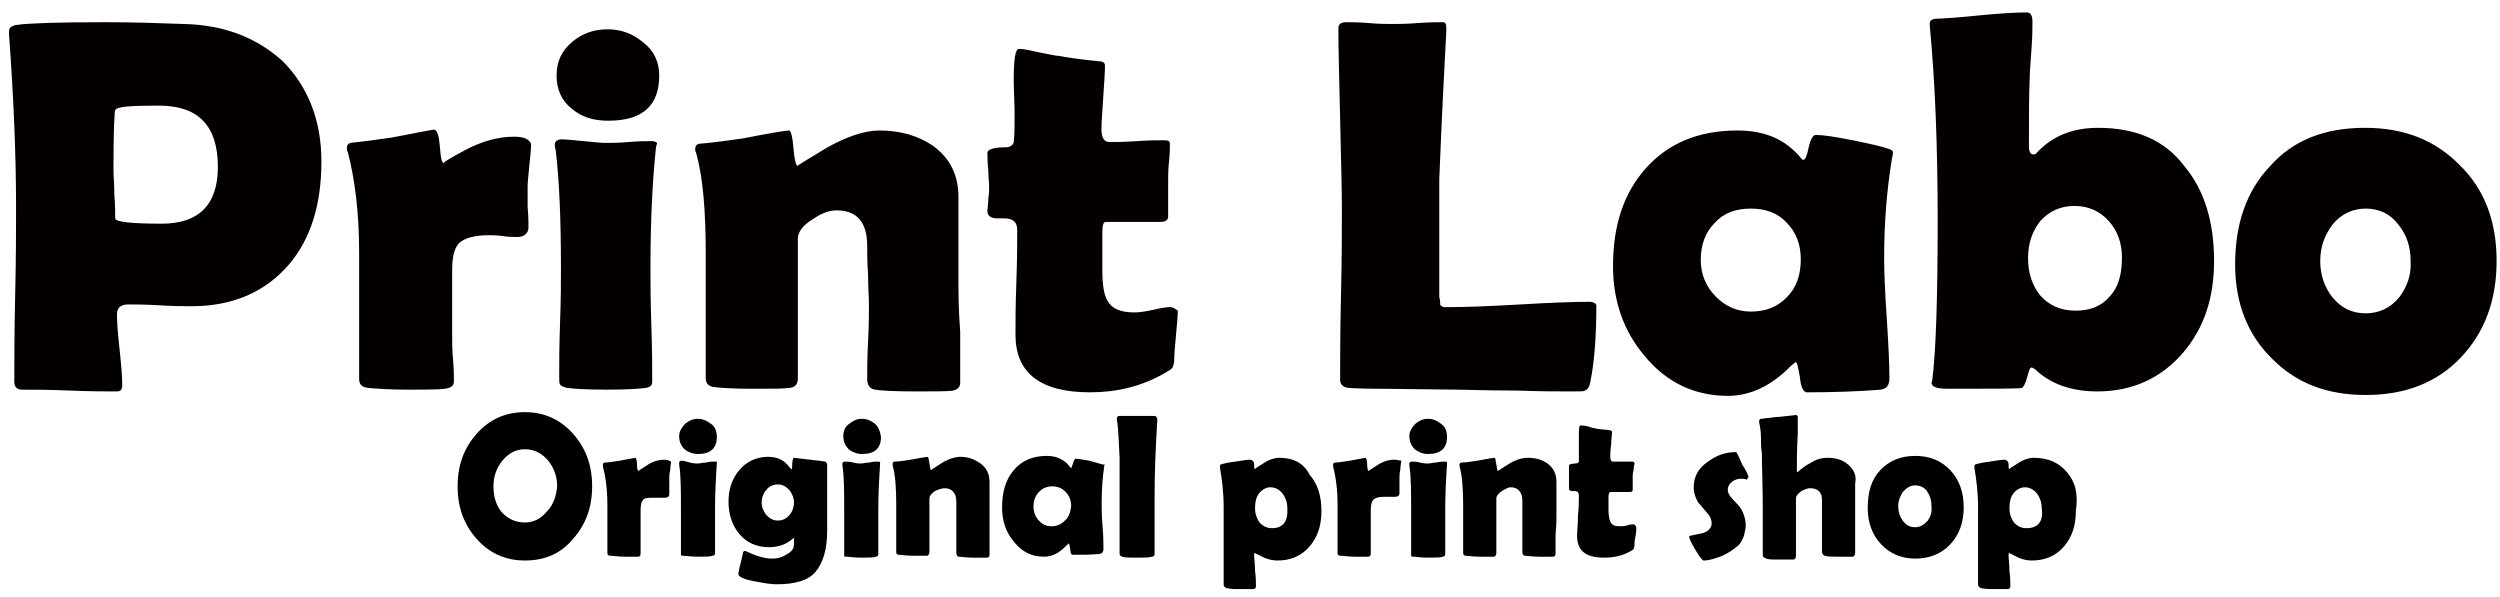 <svg width="201" height="48" viewBox="0 0 201 48" fill="none" xmlns="http://www.w3.org/2000/svg">
<path d="M14.766 1.928C12.79 1.856 10.674 1.785 8.487 1.785C4.819 1.785 2.42 1.856 1.362 1.999C0.939 2.07 0.727 2.213 0.727 2.499V2.784C1.08 7.637 1.291 12.275 1.291 16.7C1.291 18.27 1.291 20.624 1.221 23.693C1.15 26.833 1.15 29.188 1.15 30.686C1.15 31.115 1.362 31.329 1.785 31.329C2.632 31.329 3.902 31.329 5.595 31.4C7.288 31.471 8.558 31.471 9.404 31.471C9.686 31.471 9.828 31.329 9.828 30.972C9.828 30.33 9.757 29.402 9.616 28.117C9.475 26.833 9.404 25.905 9.404 25.263C9.404 24.763 9.686 24.478 10.321 24.478C10.886 24.478 11.732 24.478 12.861 24.549C13.99 24.621 14.836 24.621 15.401 24.621C18.716 24.621 21.327 23.479 23.231 21.267C24.995 19.197 25.842 16.414 25.842 12.989C25.842 9.706 24.783 6.994 22.738 4.925C20.692 3.069 18.081 1.999 14.766 1.928ZM13.002 17.984C10.533 17.984 9.263 17.841 9.263 17.556C9.263 17.128 9.263 16.485 9.193 15.629C9.193 14.773 9.122 14.13 9.122 13.702C9.122 10.634 9.193 8.992 9.263 8.85C9.404 8.564 10.533 8.493 12.79 8.493C15.965 8.493 17.517 10.134 17.517 13.417C17.517 16.485 15.965 17.984 13.002 17.984ZM41.291 10.991C40.092 10.991 38.752 11.347 37.411 12.061C36.071 12.775 35.507 13.132 35.718 13.132C35.507 13.132 35.436 12.703 35.365 11.776C35.295 10.919 35.154 10.42 34.872 10.42C34.801 10.42 33.672 10.634 31.485 11.062C30.004 11.276 28.875 11.419 28.17 11.49C27.958 11.562 27.887 11.704 27.887 11.918C27.887 11.99 27.887 12.132 27.958 12.204C28.522 14.345 28.875 17.056 28.875 20.339C28.875 21.481 28.875 23.122 28.875 25.406C28.875 27.618 28.875 29.331 28.875 30.472C28.875 30.901 29.087 31.115 29.581 31.186C30.357 31.257 31.415 31.329 32.755 31.329C34.096 31.329 35.154 31.329 35.789 31.257C36.212 31.186 36.494 31.043 36.494 30.686C36.494 30.33 36.494 29.687 36.424 28.902C36.353 28.117 36.353 27.475 36.353 27.118C36.353 26.547 36.353 25.62 36.353 24.407C36.353 23.193 36.353 22.266 36.353 21.695C36.353 20.553 36.565 19.84 36.988 19.483C37.411 19.126 38.187 18.912 39.316 18.912C39.598 18.912 39.951 18.912 40.445 18.983C40.939 19.055 41.362 19.055 41.574 19.055C42.138 19.055 42.491 18.769 42.491 18.27C42.491 17.984 42.491 17.485 42.42 16.628C42.42 15.986 42.42 15.415 42.42 14.987C42.42 14.63 42.491 14.059 42.561 13.274C42.632 12.561 42.702 11.99 42.702 11.562C42.491 11.133 42.067 10.991 41.291 10.991ZM52.367 11.347C51.944 11.347 51.38 11.347 50.533 11.419C49.757 11.49 49.122 11.49 48.699 11.49C48.276 11.49 47.711 11.419 46.935 11.347C46.159 11.276 45.524 11.205 45.171 11.205C44.819 11.205 44.607 11.347 44.607 11.633C44.607 11.704 44.607 11.847 44.678 12.061C44.96 14.416 45.101 17.556 45.101 21.552C45.101 22.551 45.101 23.978 45.03 25.905C44.96 27.832 44.96 29.331 44.96 30.258C44.96 30.615 44.96 30.829 45.03 30.901C45.101 31.043 45.312 31.115 45.595 31.186C46.089 31.257 47.147 31.329 48.769 31.329C50.392 31.329 51.45 31.257 51.944 31.186C52.297 31.115 52.438 30.972 52.438 30.686C52.438 29.687 52.438 28.189 52.367 26.119C52.297 24.121 52.297 22.551 52.297 21.552C52.297 17.984 52.438 14.773 52.72 12.061C52.72 11.847 52.791 11.704 52.791 11.633C52.932 11.49 52.72 11.347 52.367 11.347ZM48.84 2.356C47.711 2.356 46.794 2.713 46.018 3.355C45.171 4.069 44.748 4.925 44.748 6.067C44.748 7.208 45.171 8.136 46.018 8.778C46.794 9.421 47.711 9.706 48.91 9.706C51.662 9.706 53.002 8.493 53.002 6.067C53.002 4.996 52.579 4.069 51.732 3.426C50.886 2.713 49.969 2.356 48.84 2.356ZM77.059 22.551V15.843C77.059 14.13 76.424 12.775 75.083 11.776C73.884 10.919 72.403 10.491 70.709 10.491C69.51 10.491 68.029 10.991 66.406 11.918C64.783 12.917 64.007 13.346 64.148 13.346C64.007 13.346 63.866 12.846 63.796 11.918C63.725 10.991 63.584 10.491 63.443 10.491C63.161 10.491 61.891 10.705 59.704 11.133C58.223 11.347 57.094 11.49 56.177 11.562C55.965 11.633 55.895 11.776 55.895 11.99C55.895 12.061 55.895 12.204 55.965 12.275C56.529 14.273 56.741 16.985 56.741 20.482C56.741 21.623 56.741 23.265 56.741 25.477C56.741 27.689 56.741 29.331 56.741 30.401C56.741 30.829 56.953 31.043 57.376 31.115C57.87 31.186 58.928 31.257 60.551 31.257C62.032 31.257 63.02 31.257 63.514 31.186C63.937 31.115 64.148 30.901 64.148 30.401V19.197C64.148 18.698 64.501 18.127 65.348 17.627C66.053 17.128 66.688 16.914 67.253 16.914C68.875 16.914 69.722 17.841 69.722 19.768C69.722 20.268 69.722 21.053 69.792 22.123C69.792 23.122 69.863 23.907 69.863 24.478C69.863 25.12 69.863 26.119 69.792 27.475C69.722 28.831 69.722 29.83 69.722 30.472C69.722 30.972 69.933 31.257 70.357 31.329C70.78 31.4 71.838 31.471 73.602 31.471C75.224 31.471 76.282 31.471 76.635 31.4C76.988 31.329 77.2 31.115 77.2 30.758C77.2 29.83 77.2 28.474 77.2 26.69C77.059 24.835 77.059 23.407 77.059 22.551ZM94.06 24.692C93.778 24.692 93.355 24.763 92.72 24.906C92.085 25.049 91.591 25.12 91.239 25.12C90.11 25.12 89.404 24.835 89.052 24.192C88.769 23.764 88.628 22.908 88.628 21.766C88.628 21.409 88.628 20.91 88.628 20.268V18.769C88.628 18.127 88.699 17.841 88.91 17.841H90.462C90.745 17.841 91.238 17.841 91.873 17.841C92.508 17.841 93.002 17.841 93.284 17.841C93.708 17.841 93.919 17.699 93.919 17.413C93.919 17.056 93.919 16.557 93.919 15.915C93.919 15.272 93.919 14.773 93.919 14.416C93.919 14.059 93.919 13.631 93.99 12.989C94.06 12.347 94.06 11.847 94.06 11.562C94.06 11.347 93.919 11.276 93.637 11.276C93.143 11.276 92.367 11.276 91.379 11.347C90.392 11.419 89.686 11.419 89.193 11.419C88.769 11.419 88.558 11.062 88.558 10.42C88.558 9.849 88.628 8.992 88.699 7.851C88.769 6.709 88.84 5.853 88.84 5.282C88.84 5.068 88.699 4.925 88.346 4.925C86.935 4.782 85.877 4.639 85.171 4.497C84.889 4.497 84.325 4.354 83.549 4.211C82.843 4.069 82.35 3.926 81.926 3.926C81.644 3.926 81.503 4.711 81.503 6.352C81.503 6.281 81.503 7.137 81.573 8.921C81.573 10.063 81.573 10.919 81.503 11.419C81.433 11.704 81.221 11.847 80.727 11.847C79.81 11.847 79.387 12.061 79.387 12.275C79.387 12.561 79.387 12.989 79.457 13.631C79.457 14.202 79.528 14.701 79.528 14.987C79.528 15.201 79.528 15.558 79.457 15.986C79.457 16.414 79.387 16.771 79.387 16.985C79.387 17.342 79.669 17.556 80.163 17.556C80.233 17.556 80.304 17.556 80.445 17.556H80.727C81.433 17.556 81.785 17.841 81.785 18.484C81.785 19.411 81.785 20.767 81.715 22.694C81.644 24.549 81.644 25.977 81.644 26.904C81.644 29.973 83.619 31.543 87.641 31.543C89.828 31.543 91.803 31.043 93.567 30.044C93.919 29.83 94.201 29.687 94.272 29.545C94.343 29.402 94.413 29.188 94.413 28.76C94.413 28.331 94.484 27.761 94.554 26.904C94.625 26.048 94.695 25.406 94.695 24.977C94.484 24.835 94.343 24.692 94.06 24.692ZM127.782 24.264C126.512 24.264 124.678 24.335 122.208 24.478C119.739 24.621 117.835 24.692 116.635 24.692H116.071C115.859 24.621 115.789 24.549 115.789 24.407C115.789 24.264 115.789 24.05 115.718 23.907C115.718 23.051 115.718 21.766 115.718 19.982V14.416C115.93 9.135 116.141 5.139 116.283 2.499V2.213C116.283 1.928 116.212 1.785 116 1.785C115.577 1.785 114.872 1.785 113.954 1.856C113.037 1.928 112.402 1.928 111.909 1.928C111.485 1.928 110.921 1.928 110.074 1.856C109.228 1.785 108.663 1.785 108.24 1.785C107.817 1.785 107.605 1.928 107.605 2.285C107.605 3.926 107.676 6.352 107.746 9.563C107.817 12.775 107.887 15.272 107.887 16.842C107.887 18.341 107.887 20.624 107.817 23.693C107.746 26.762 107.746 29.045 107.746 30.544C107.746 30.901 107.958 31.115 108.381 31.186C109.581 31.257 110.427 31.257 111.062 31.257L117.27 31.329C117.905 31.329 119.457 31.4 121.926 31.4C123.831 31.471 125.383 31.471 126.582 31.471C127.076 31.471 127.358 31.471 127.429 31.4C127.641 31.329 127.782 31.115 127.852 30.758C128.205 29.045 128.346 26.976 128.346 24.549C128.346 24.478 128.205 24.264 127.782 24.264ZM151.909 11.99C151.344 11.776 150.357 11.562 148.946 11.276C147.535 10.991 146.547 10.848 145.983 10.848C145.771 10.848 145.559 11.205 145.418 11.847C145.277 12.561 145.136 12.846 144.995 12.846C144.925 12.846 144.925 12.846 144.854 12.775C143.584 11.205 141.891 10.491 139.704 10.491C136.6 10.491 134.131 11.49 132.297 13.56C130.533 15.558 129.686 18.127 129.686 21.409C129.686 24.192 130.533 26.619 132.226 28.617C133.99 30.758 136.247 31.828 138.928 31.828C140.692 31.828 142.385 31.043 143.937 29.473C144.149 29.259 144.29 29.188 144.36 29.116C144.501 29.116 144.572 29.545 144.713 30.33C144.783 31.115 144.995 31.543 145.277 31.543C147.464 31.543 149.44 31.471 151.203 31.329C151.697 31.257 151.909 30.972 151.909 30.401C151.909 29.331 151.838 27.761 151.697 25.62C151.556 23.479 151.485 21.909 151.485 20.767C151.485 17.913 151.697 15.272 152.12 12.703C152.191 12.489 152.191 12.347 152.191 12.275C152.191 12.132 152.12 12.061 151.909 11.99ZM143.655 23.907C142.879 24.692 141.962 25.049 140.762 25.049C139.634 25.049 138.716 24.621 137.94 23.836C137.164 23.051 136.741 22.052 136.741 20.91C136.741 19.697 137.094 18.698 137.87 17.913C138.575 17.128 139.563 16.771 140.762 16.771C141.962 16.771 142.949 17.128 143.655 17.913C144.431 18.698 144.783 19.697 144.783 20.838C144.783 22.123 144.431 23.122 143.655 23.907ZM168.699 10.277C166.653 10.277 165.03 10.919 163.76 12.275C163.69 12.418 163.549 12.418 163.478 12.418C163.267 12.418 163.126 12.204 163.126 11.776C163.126 9.349 163.126 7.494 163.196 6.067C163.196 5.71 163.267 4.996 163.337 3.854C163.408 2.927 163.408 2.213 163.408 1.714C163.408 1.285 163.267 1 162.984 1C162.067 1 160.868 1.071 159.387 1.214C157.27 1.428 156.071 1.5 155.789 1.5C155.365 1.5 155.154 1.642 155.154 1.856V2.07C155.577 6.495 155.789 11.704 155.789 17.699C155.789 23.978 155.648 28.189 155.365 30.472C155.365 30.615 155.295 30.758 155.295 30.758C155.295 31.115 155.718 31.257 156.635 31.257C160.374 31.257 162.35 31.257 162.561 31.186C162.702 31.115 162.843 30.829 162.984 30.33C163.126 29.83 163.196 29.545 163.337 29.545C163.408 29.545 163.478 29.616 163.619 29.687C164.889 30.901 166.582 31.471 168.628 31.471C171.45 31.471 173.778 30.401 175.542 28.331C177.235 26.333 178.011 23.907 178.011 20.981C178.011 17.841 177.235 15.272 175.612 13.346C174.06 11.276 171.732 10.277 168.699 10.277ZM169.686 23.764C168.981 24.621 168.064 24.977 166.865 24.977C165.665 24.977 164.748 24.549 164.043 23.764C163.408 22.979 163.055 21.98 163.055 20.767C163.055 19.554 163.408 18.555 164.043 17.77C164.748 16.985 165.665 16.557 166.794 16.557C167.923 16.557 168.84 16.985 169.545 17.77C170.251 18.555 170.604 19.554 170.604 20.696C170.604 22.052 170.321 23.051 169.686 23.764ZM197.764 13.274C195.789 11.276 193.32 10.277 190.145 10.277C186.9 10.277 184.36 11.276 182.526 13.346C180.621 15.344 179.704 17.984 179.704 21.267C179.704 24.335 180.692 26.904 182.667 28.831C184.642 30.829 187.111 31.757 190.216 31.757C193.39 31.757 195.93 30.758 197.835 28.76C199.739 26.762 200.727 24.192 200.727 20.981C200.727 17.77 199.739 15.201 197.764 13.274ZM192.896 23.907C192.191 24.763 191.274 25.192 190.216 25.192C189.087 25.192 188.24 24.763 187.535 23.907C186.9 23.122 186.547 22.123 186.547 20.981C186.547 19.84 186.9 18.912 187.535 18.055C188.24 17.199 189.157 16.771 190.216 16.771C191.274 16.771 192.191 17.199 192.826 18.055C193.531 18.912 193.813 19.911 193.813 20.981C193.884 22.123 193.531 23.051 192.896 23.907Z" fill="#040000"/>
<path d="M42.199 33.136C40.612 33.136 39.314 33.748 38.304 34.895C37.295 36.042 36.79 37.418 36.79 39.101C36.79 40.783 37.295 42.159 38.304 43.306C39.314 44.453 40.612 45.065 42.199 45.065C43.786 45.065 45.084 44.529 46.093 43.306C47.103 42.159 47.608 40.783 47.608 39.101C47.608 37.418 47.103 36.042 46.093 34.895C45.084 33.748 43.786 33.136 42.199 33.136ZM44.002 41.089C43.497 41.7 42.92 42.006 42.199 42.006C41.406 42.006 40.829 41.7 40.324 41.165C39.891 40.63 39.675 39.942 39.675 39.101C39.675 38.336 39.891 37.648 40.396 37.036C40.901 36.424 41.478 36.119 42.199 36.119C42.92 36.119 43.569 36.424 44.074 37.036C44.507 37.571 44.795 38.26 44.795 39.101C44.723 39.865 44.507 40.553 44.002 41.089ZM53.378 36.96C52.945 36.96 52.44 37.113 52.007 37.418C51.503 37.724 51.286 37.877 51.358 37.877C51.286 37.877 51.214 37.724 51.214 37.342C51.214 37.036 51.142 36.807 51.07 36.807C51.07 36.807 50.637 36.883 49.844 37.036C49.339 37.113 48.906 37.189 48.618 37.189C48.546 37.189 48.474 37.266 48.474 37.342C48.474 37.342 48.474 37.418 48.474 37.495C48.69 38.336 48.834 39.33 48.834 40.63C48.834 41.089 48.834 41.7 48.834 42.541C48.834 43.383 48.834 44.071 48.834 44.453C48.834 44.606 48.906 44.682 49.05 44.682C49.339 44.682 49.7 44.759 50.204 44.759C50.709 44.759 51.07 44.759 51.286 44.759C51.431 44.759 51.503 44.682 51.503 44.529C51.503 44.377 51.503 44.147 51.503 43.841C51.503 43.535 51.503 43.306 51.503 43.153C51.503 42.924 51.503 42.541 51.503 42.083C51.503 41.624 51.503 41.242 51.503 41.012C51.503 40.553 51.575 40.324 51.719 40.171C51.863 40.018 52.152 40.018 52.584 40.018C52.657 40.018 52.801 40.018 53.017 40.018C53.233 40.018 53.378 40.018 53.45 40.018C53.666 40.018 53.81 39.942 53.81 39.712C53.81 39.636 53.81 39.407 53.81 39.101C53.81 38.871 53.81 38.642 53.81 38.489C53.81 38.336 53.81 38.107 53.883 37.801C53.883 37.495 53.955 37.266 53.955 37.113C53.81 37.036 53.666 36.96 53.378 36.96ZM57.128 34.054C56.84 33.825 56.479 33.672 56.118 33.672C55.686 33.672 55.397 33.825 55.109 34.054C54.82 34.36 54.604 34.666 54.604 35.048C54.604 35.507 54.748 35.813 55.036 36.119C55.325 36.348 55.686 36.501 56.118 36.501C57.128 36.501 57.633 36.042 57.633 35.124C57.633 34.666 57.489 34.283 57.128 34.054ZM57.417 37.113C57.272 37.113 57.056 37.113 56.767 37.189C56.479 37.189 56.263 37.266 56.118 37.266C55.974 37.266 55.758 37.266 55.469 37.189C55.181 37.113 54.964 37.036 54.82 37.036C54.676 37.036 54.604 37.113 54.604 37.189C54.604 37.189 54.604 37.266 54.604 37.342C54.748 38.26 54.748 39.483 54.748 41.012C54.748 41.395 54.748 41.93 54.748 42.694C54.748 43.459 54.748 43.994 54.748 44.377C54.748 44.529 54.748 44.606 54.748 44.606C54.748 44.682 54.82 44.682 54.964 44.682C55.109 44.682 55.541 44.759 56.118 44.759C56.695 44.759 57.128 44.759 57.272 44.682C57.417 44.682 57.489 44.606 57.489 44.453C57.489 44.071 57.489 43.459 57.489 42.694C57.489 41.93 57.489 41.318 57.489 40.936C57.489 39.559 57.561 38.336 57.633 37.266C57.633 37.189 57.633 37.113 57.633 37.113C57.633 37.113 57.561 37.113 57.417 37.113ZM66.36 37.113C66.36 37.113 65.927 37.036 65.133 36.96C64.34 36.883 63.907 36.807 63.835 36.807C63.763 36.807 63.691 37.036 63.691 37.418C63.691 37.648 63.691 37.724 63.619 37.724C63.619 37.724 63.547 37.648 63.475 37.571C63.042 36.96 62.465 36.73 61.744 36.73C60.806 36.73 60.013 37.113 59.436 37.801C58.859 38.489 58.571 39.33 58.571 40.324C58.571 41.318 58.859 42.236 59.436 42.924C60.013 43.612 60.806 43.994 61.816 43.994C62.609 43.994 63.258 43.765 63.835 43.23V43.765C63.835 44.147 63.619 44.377 63.186 44.606C62.826 44.835 62.465 44.912 62.104 44.912C61.455 44.912 60.734 44.682 59.941 44.3H59.869C59.797 44.3 59.724 44.377 59.724 44.529C59.508 45.447 59.364 45.982 59.364 46.135C59.364 46.365 59.797 46.594 60.734 46.747C61.455 46.9 62.032 46.976 62.465 46.976C63.907 46.976 64.989 46.67 65.566 45.982C66.143 45.294 66.504 44.224 66.504 42.694C66.504 42.465 66.504 42.159 66.504 41.7C66.504 41.242 66.504 40.936 66.504 40.706C66.504 40.324 66.504 39.789 66.504 39.024C66.504 38.26 66.504 37.724 66.504 37.342C66.504 37.266 66.432 37.189 66.36 37.113ZM63.475 41.395C63.258 41.7 62.898 41.853 62.537 41.853C62.177 41.853 61.888 41.7 61.6 41.395C61.383 41.089 61.239 40.783 61.239 40.401C61.239 40.018 61.383 39.636 61.6 39.407C61.816 39.101 62.177 38.948 62.537 38.948C62.898 38.948 63.186 39.101 63.475 39.407C63.691 39.712 63.835 40.018 63.835 40.401C63.835 40.783 63.691 41.165 63.475 41.395ZM70.543 37.113C70.398 37.113 70.182 37.113 69.894 37.189C69.605 37.189 69.389 37.266 69.245 37.266C69.1 37.266 68.884 37.266 68.595 37.189C68.307 37.113 68.091 37.113 67.946 37.113C67.802 37.113 67.73 37.189 67.73 37.266C67.73 37.266 67.73 37.342 67.73 37.418C67.874 38.336 67.874 39.559 67.874 41.089C67.874 41.471 67.874 42.006 67.874 42.771C67.874 43.535 67.874 44.071 67.874 44.453C67.874 44.606 67.874 44.682 67.874 44.682C67.874 44.759 67.946 44.759 68.091 44.759C68.235 44.759 68.668 44.835 69.245 44.835C69.821 44.835 70.254 44.835 70.398 44.759C70.543 44.759 70.615 44.682 70.615 44.529C70.615 44.147 70.615 43.535 70.615 42.771C70.615 42.006 70.615 41.395 70.615 41.012C70.615 39.636 70.687 38.413 70.759 37.342C70.759 37.266 70.759 37.189 70.759 37.189C70.759 37.113 70.687 37.113 70.543 37.113ZM70.326 34.054C70.038 33.825 69.677 33.672 69.317 33.672C68.884 33.672 68.595 33.825 68.307 34.054C67.946 34.283 67.802 34.666 67.802 35.048C67.802 35.507 67.946 35.813 68.235 36.119C68.523 36.348 68.884 36.501 69.317 36.501C70.326 36.501 70.831 36.042 70.831 35.124C70.759 34.666 70.615 34.283 70.326 34.054ZM79.558 41.395V38.795C79.558 38.107 79.341 37.648 78.837 37.266C78.404 36.96 77.899 36.73 77.25 36.73C76.817 36.73 76.24 36.883 75.663 37.266C75.086 37.648 74.798 37.801 74.87 37.801C74.798 37.801 74.798 37.648 74.726 37.266C74.654 36.883 74.654 36.73 74.581 36.73C74.509 36.73 74.004 36.807 73.211 36.96C72.706 37.036 72.274 37.113 71.913 37.113C71.841 37.113 71.769 37.189 71.769 37.266C71.769 37.266 71.769 37.342 71.769 37.418C71.985 38.183 72.057 39.254 72.057 40.553C72.057 41.012 72.057 41.624 72.057 42.465C72.057 43.306 72.057 43.918 72.057 44.377C72.057 44.529 72.129 44.606 72.274 44.606C72.418 44.606 72.85 44.682 73.427 44.682C74.004 44.682 74.365 44.682 74.509 44.682C74.654 44.682 74.726 44.529 74.726 44.377V40.095C74.726 39.865 74.87 39.712 75.158 39.483C75.519 39.33 75.735 39.254 75.952 39.254C76.529 39.254 76.889 39.636 76.889 40.324C76.889 40.553 76.889 40.783 76.889 41.242C76.889 41.624 76.889 41.93 76.889 42.159C76.889 42.389 76.889 42.771 76.889 43.306C76.889 43.841 76.889 44.224 76.889 44.453C76.889 44.606 76.962 44.759 77.106 44.759C77.25 44.759 77.683 44.835 78.26 44.835C78.837 44.835 79.197 44.835 79.341 44.835C79.486 44.835 79.558 44.759 79.558 44.606C79.558 44.224 79.558 43.765 79.558 43.077C79.558 42.236 79.558 41.7 79.558 41.395ZM88.645 37.342C88.429 37.266 88.068 37.189 87.563 37.036C87.058 36.96 86.698 36.883 86.481 36.883C86.409 36.883 86.337 37.036 86.265 37.266C86.193 37.495 86.121 37.648 86.121 37.648C86.121 37.648 86.121 37.648 86.049 37.571C85.616 36.96 84.967 36.654 84.174 36.654C83.02 36.654 82.154 37.036 81.505 37.801C80.856 38.565 80.567 39.559 80.567 40.783C80.567 41.853 80.856 42.771 81.505 43.535C82.154 44.377 82.948 44.759 83.957 44.759C84.606 44.759 85.183 44.453 85.76 43.841C85.832 43.765 85.904 43.765 85.904 43.688C85.977 43.688 85.977 43.841 86.049 44.147C86.049 44.453 86.121 44.606 86.265 44.606C87.058 44.606 87.78 44.606 88.429 44.529C88.573 44.529 88.717 44.377 88.717 44.147C88.717 43.765 88.717 43.153 88.645 42.312C88.573 41.471 88.573 40.859 88.573 40.477C88.573 39.407 88.645 38.336 88.789 37.418C88.789 37.342 88.789 37.266 88.789 37.266C88.717 37.418 88.717 37.342 88.645 37.342ZM85.616 41.853C85.328 42.159 84.967 42.312 84.534 42.312C84.102 42.312 83.813 42.159 83.525 41.853C83.236 41.547 83.092 41.165 83.092 40.706C83.092 40.248 83.236 39.865 83.525 39.559C83.813 39.254 84.174 39.101 84.606 39.101C85.039 39.101 85.4 39.254 85.688 39.559C85.977 39.865 86.121 40.248 86.121 40.706C86.049 41.242 85.904 41.624 85.616 41.853ZM92.756 33.442H90.015C89.871 33.442 89.799 33.519 89.799 33.595C89.799 33.595 89.799 33.672 89.799 33.748C89.943 34.589 89.943 35.66 90.015 36.807C90.015 36.577 90.015 37.648 90.015 39.865C90.015 40.324 90.015 41.012 90.015 42.006C90.015 42.924 90.015 43.688 90.015 44.147V44.529C90.015 44.682 90.088 44.682 90.232 44.759C90.376 44.835 90.809 44.835 91.386 44.835C91.963 44.835 92.395 44.835 92.612 44.759C92.756 44.759 92.828 44.682 92.828 44.529C92.828 44.377 92.828 44.147 92.828 43.918C92.828 43.612 92.828 43.383 92.828 43.306C92.828 42.541 92.828 41.395 92.828 39.942C92.828 38.183 92.9 36.119 93.044 33.825V33.672C92.972 33.442 92.9 33.442 92.756 33.442ZM102.853 36.807C102.492 36.807 101.988 36.96 101.555 37.266C101.05 37.571 100.834 37.724 100.906 37.724C100.834 37.724 100.834 37.571 100.834 37.342C100.834 37.113 100.689 36.96 100.473 36.96C100.257 36.96 99.824 37.036 99.319 37.113C98.742 37.189 98.382 37.266 98.165 37.342C98.093 37.342 98.093 37.418 98.093 37.495C98.093 37.571 98.093 37.571 98.093 37.648C98.237 38.489 98.382 39.559 98.382 40.783V46.976C98.382 47.129 98.454 47.206 98.598 47.282C98.67 47.282 98.959 47.359 99.247 47.359H100.762C100.906 47.359 100.978 47.282 100.978 47.129C100.978 46.824 100.978 46.441 100.906 45.906C100.906 45.371 100.834 44.912 100.834 44.682C100.834 44.529 100.834 44.453 100.906 44.453C100.834 44.453 101.05 44.529 101.483 44.759C101.915 44.988 102.348 45.065 102.709 45.065C103.791 45.065 104.656 44.682 105.305 43.918C105.954 43.153 106.243 42.236 106.243 41.089C106.243 39.865 105.954 38.948 105.305 38.183C104.8 37.189 103.935 36.807 102.853 36.807ZM102.276 42.465C101.843 42.465 101.555 42.312 101.266 42.006C101.05 41.7 100.906 41.318 100.906 40.859C100.906 40.401 100.978 40.018 101.194 39.712C101.411 39.407 101.771 39.177 102.132 39.177C102.492 39.177 102.853 39.33 103.142 39.712C103.358 40.018 103.502 40.401 103.502 40.859C103.574 41.93 103.142 42.465 102.276 42.465ZM112.085 36.96C111.652 36.96 111.147 37.113 110.714 37.418C110.209 37.724 109.993 37.877 110.065 37.877C109.993 37.877 109.921 37.724 109.921 37.342C109.921 37.036 109.849 36.807 109.777 36.807C109.777 36.807 109.344 36.883 108.551 37.036C108.046 37.113 107.613 37.189 107.325 37.189C107.252 37.189 107.18 37.266 107.18 37.342C107.18 37.342 107.18 37.418 107.18 37.495C107.397 38.336 107.541 39.33 107.541 40.63C107.541 41.089 107.541 41.7 107.541 42.541C107.541 43.383 107.541 44.071 107.541 44.453C107.541 44.606 107.613 44.682 107.757 44.682C108.046 44.682 108.406 44.759 108.911 44.759C109.416 44.759 109.777 44.759 109.993 44.759C110.137 44.759 110.209 44.682 110.209 44.529C110.209 44.377 110.209 44.147 110.209 43.841C110.209 43.535 110.209 43.306 110.209 43.153C110.209 42.924 110.209 42.541 110.209 42.083C110.209 41.624 110.209 41.242 110.209 41.012C110.209 40.553 110.282 40.324 110.426 40.171C110.57 40.018 110.859 39.942 111.291 39.942C111.363 39.942 111.508 39.942 111.724 39.942C111.94 39.942 112.085 39.942 112.157 39.942C112.373 39.942 112.517 39.865 112.517 39.636C112.517 39.559 112.517 39.33 112.517 39.024C112.517 38.795 112.517 38.565 112.517 38.413C112.517 38.26 112.517 38.03 112.589 37.724C112.589 37.418 112.662 37.189 112.662 37.036C112.517 37.036 112.373 36.96 112.085 36.96ZM116.123 37.113C115.979 37.113 115.763 37.113 115.474 37.189C115.186 37.189 114.969 37.266 114.825 37.266C114.681 37.266 114.465 37.266 114.176 37.189C113.888 37.113 113.671 37.113 113.527 37.113C113.383 37.113 113.311 37.189 113.311 37.266C113.311 37.266 113.311 37.342 113.311 37.418C113.455 38.336 113.455 39.559 113.455 41.089C113.455 41.471 113.455 42.006 113.455 42.771C113.455 43.535 113.455 44.071 113.455 44.453C113.455 44.606 113.455 44.682 113.455 44.682C113.455 44.759 113.527 44.759 113.671 44.759C113.815 44.759 114.248 44.835 114.825 44.835C115.402 44.835 115.835 44.835 115.979 44.759C116.123 44.759 116.196 44.682 116.196 44.529C116.196 44.147 116.196 43.535 116.196 42.771C116.196 42.006 116.196 41.395 116.196 41.012C116.196 39.636 116.268 38.413 116.34 37.342C116.34 37.266 116.34 37.189 116.34 37.189C116.34 37.113 116.268 37.113 116.123 37.113ZM115.835 34.054C115.546 33.825 115.186 33.672 114.825 33.672C114.392 33.672 114.104 33.825 113.816 34.054C113.527 34.36 113.311 34.666 113.311 35.048C113.311 35.507 113.455 35.813 113.743 36.119C114.032 36.348 114.392 36.501 114.825 36.501C115.835 36.501 116.34 36.042 116.34 35.124C116.34 34.666 116.196 34.283 115.835 34.054ZM125.139 41.395V38.795C125.139 38.107 124.922 37.648 124.417 37.266C123.985 36.96 123.48 36.807 122.831 36.807C122.398 36.807 121.821 36.96 121.244 37.342C120.667 37.724 120.379 37.877 120.451 37.877C120.379 37.877 120.379 37.724 120.306 37.342C120.234 36.96 120.234 36.807 120.162 36.807C120.09 36.807 119.585 36.883 118.792 37.036C118.287 37.113 117.854 37.189 117.494 37.189C117.422 37.189 117.349 37.266 117.349 37.342C117.349 37.342 117.349 37.418 117.349 37.495C117.566 38.26 117.638 39.33 117.638 40.63C117.638 41.089 117.638 41.7 117.638 42.541C117.638 43.383 117.638 43.994 117.638 44.453C117.638 44.606 117.71 44.682 117.854 44.682C117.999 44.682 118.431 44.759 119.008 44.759C119.585 44.759 119.946 44.759 120.09 44.759C120.234 44.759 120.306 44.606 120.306 44.453V40.095C120.306 39.865 120.451 39.712 120.739 39.483C121.028 39.33 121.244 39.177 121.46 39.177C122.037 39.177 122.398 39.559 122.398 40.248C122.398 40.477 122.398 40.706 122.398 41.165C122.398 41.547 122.398 41.853 122.398 42.083C122.398 42.312 122.398 42.694 122.398 43.23C122.398 43.765 122.398 44.147 122.398 44.377C122.398 44.529 122.47 44.682 122.614 44.682C122.759 44.682 123.191 44.759 123.768 44.759C124.345 44.759 124.706 44.759 124.85 44.759C124.994 44.759 125.066 44.682 125.066 44.529C125.066 44.147 125.066 43.688 125.066 43C125.139 42.236 125.139 41.7 125.139 41.395ZM131.341 42.159C131.269 42.159 131.053 42.159 130.836 42.236C130.62 42.312 130.403 42.312 130.259 42.312C129.826 42.312 129.61 42.236 129.466 41.93C129.394 41.777 129.322 41.471 129.322 41.012C129.322 40.859 129.322 40.706 129.322 40.477V39.942C129.322 39.712 129.394 39.559 129.466 39.559H130.043C130.115 39.559 130.331 39.559 130.548 39.559C130.764 39.559 130.98 39.559 131.053 39.559C131.197 39.559 131.269 39.483 131.269 39.407C131.269 39.254 131.269 39.101 131.269 38.871C131.269 38.642 131.269 38.413 131.269 38.336C131.269 38.183 131.269 38.03 131.341 37.801C131.341 37.571 131.413 37.342 131.413 37.266C131.413 37.189 131.341 37.113 131.269 37.113C131.053 37.113 130.836 37.113 130.476 37.113C130.115 37.113 129.826 37.113 129.682 37.113C129.538 37.113 129.466 36.96 129.466 36.73C129.466 36.501 129.466 36.195 129.538 35.736C129.538 35.278 129.61 34.972 129.61 34.742C129.61 34.666 129.538 34.589 129.394 34.589C128.889 34.513 128.456 34.513 128.24 34.436C128.096 34.436 127.951 34.36 127.663 34.283C127.374 34.207 127.23 34.207 127.086 34.207C126.942 34.207 126.942 34.513 126.942 35.124C126.942 35.124 126.942 35.43 126.942 36.119C126.942 36.577 126.942 36.883 126.942 37.113C126.942 37.189 126.797 37.266 126.653 37.266C126.365 37.266 126.148 37.342 126.148 37.418C126.148 37.495 126.148 37.724 126.148 37.954C126.148 38.183 126.148 38.336 126.148 38.489C126.148 38.565 126.148 38.718 126.148 38.871C126.148 39.024 126.148 39.177 126.148 39.254C126.148 39.407 126.22 39.483 126.437 39.483H126.509H126.581C126.869 39.483 126.942 39.636 126.942 39.865C126.942 40.248 126.942 40.783 126.869 41.471C126.869 42.159 126.797 42.694 126.797 43.077C126.797 44.3 127.519 44.835 128.961 44.835C129.754 44.835 130.476 44.682 131.125 44.3C131.269 44.224 131.341 44.147 131.341 44.147C131.341 44.071 131.413 43.994 131.413 43.841C131.413 43.688 131.413 43.459 131.485 43.153C131.557 42.847 131.557 42.618 131.557 42.389C131.485 42.236 131.413 42.159 131.341 42.159ZM139.563 36.348C138.77 36.348 138.048 36.577 137.327 37.113C136.534 37.648 136.173 38.336 136.173 39.177C136.173 39.636 136.317 40.018 136.534 40.401C136.534 40.401 136.822 40.706 137.255 41.242C137.543 41.547 137.616 41.853 137.616 42.083C137.616 42.389 137.399 42.694 136.966 42.847C136.606 42.924 136.245 43 135.885 43.077C135.813 43.077 135.813 43.153 135.813 43.153C135.813 43.306 135.957 43.612 136.317 44.224C136.678 44.835 136.894 45.065 136.966 45.065C137.399 45.065 137.904 44.912 138.481 44.682C138.986 44.453 139.419 44.147 139.779 43.841C139.923 43.688 140.068 43.459 140.212 43.077C140.284 42.771 140.356 42.465 140.356 42.236C140.356 41.777 140.212 41.318 139.996 40.936C139.923 40.783 139.635 40.477 139.274 40.095C138.986 39.789 138.914 39.559 138.914 39.407C138.914 39.101 139.058 38.871 139.274 38.718C139.491 38.565 139.707 38.489 139.996 38.489C140.14 38.489 140.284 38.489 140.428 38.565C140.5 38.489 140.573 38.413 140.573 38.336C140.573 38.26 140.428 37.877 140.068 37.342C139.779 36.654 139.635 36.348 139.563 36.348ZM148.578 37.342C148.145 36.96 147.568 36.807 146.919 36.807C146.559 36.807 146.126 36.883 145.765 37.113C145.477 37.266 145.188 37.418 144.9 37.648C144.683 37.801 144.539 37.954 144.539 37.954C144.467 37.954 144.467 37.877 144.467 37.801C144.467 37.113 144.467 36.119 144.539 34.895C144.539 34.742 144.539 34.513 144.539 34.207C144.539 33.901 144.539 33.672 144.539 33.519C144.539 33.442 144.467 33.366 144.395 33.366L143.025 33.519C142.953 33.519 142.736 33.519 142.303 33.595C142.015 33.595 141.799 33.672 141.582 33.672C141.51 33.672 141.438 33.748 141.438 33.825C141.438 33.825 141.438 33.901 141.438 33.978C141.51 34.283 141.582 34.742 141.582 35.201C141.582 35.583 141.582 36.042 141.654 36.424C141.654 37.571 141.726 39.024 141.726 40.783C141.726 41.242 141.726 41.853 141.726 42.694C141.726 43.535 141.726 44.147 141.726 44.606C141.726 44.759 141.799 44.835 142.015 44.912C142.231 44.988 142.52 44.988 142.88 44.988C143.602 44.988 144.034 44.988 144.179 44.988C144.323 44.988 144.395 44.835 144.395 44.682C144.395 44.453 144.395 44.071 144.395 43.535C144.395 43 144.395 42.618 144.395 42.389V40.095C144.395 39.865 144.539 39.712 144.828 39.483C145.116 39.33 145.333 39.254 145.549 39.254C146.126 39.254 146.487 39.559 146.487 40.171C146.487 40.63 146.487 41.318 146.487 42.236C146.487 43.153 146.487 43.841 146.487 44.3C146.487 44.529 146.559 44.606 146.703 44.682C146.919 44.759 147.28 44.759 147.857 44.759C148.434 44.759 148.794 44.759 148.939 44.759C149.083 44.759 149.155 44.606 149.155 44.453V38.871C149.299 38.183 149.011 37.724 148.578 37.342ZM153.987 36.654C152.833 36.654 151.896 37.036 151.174 37.801C150.453 38.565 150.165 39.559 150.165 40.859C150.165 42.006 150.525 43 151.247 43.765C151.968 44.529 152.905 44.912 153.987 44.912C155.141 44.912 156.079 44.529 156.8 43.765C157.521 43 157.882 42.006 157.882 40.783C157.882 39.559 157.521 38.565 156.8 37.801C156.079 37.036 155.141 36.654 153.987 36.654ZM154.997 41.853C154.708 42.159 154.42 42.389 153.987 42.389C153.554 42.389 153.266 42.236 152.977 41.853C152.761 41.547 152.617 41.165 152.617 40.706C152.617 40.248 152.761 39.942 152.977 39.559C153.266 39.254 153.554 39.024 153.987 39.024C154.348 39.024 154.708 39.177 154.925 39.483C155.141 39.789 155.285 40.171 155.285 40.63C155.357 41.165 155.213 41.547 154.997 41.853ZM166.176 37.954C165.527 37.189 164.661 36.807 163.507 36.807C163.147 36.807 162.642 36.96 162.209 37.266C161.704 37.571 161.488 37.724 161.56 37.724C161.488 37.724 161.488 37.571 161.488 37.342C161.488 37.113 161.344 36.96 161.127 36.96C160.911 36.96 160.478 37.036 159.973 37.113C159.396 37.189 159.036 37.266 158.819 37.342C158.747 37.342 158.747 37.418 158.747 37.495C158.747 37.571 158.747 37.571 158.747 37.648C158.891 38.489 159.036 39.559 159.036 40.783V46.976C159.036 47.129 159.108 47.206 159.252 47.282C159.324 47.282 159.613 47.359 159.901 47.359H161.416C161.56 47.359 161.632 47.282 161.632 47.129C161.632 46.824 161.632 46.441 161.56 45.906C161.56 45.371 161.488 44.912 161.488 44.682C161.488 44.529 161.488 44.453 161.56 44.453C161.488 44.453 161.704 44.529 162.137 44.759C162.57 44.988 163.002 45.065 163.363 45.065C164.445 45.065 165.31 44.682 165.959 43.918C166.608 43.153 166.897 42.236 166.897 41.089C167.113 39.636 166.825 38.718 166.176 37.954ZM162.93 42.465C162.497 42.465 162.209 42.312 161.92 42.006C161.704 41.7 161.56 41.318 161.56 40.859C161.56 40.401 161.632 40.018 161.848 39.712C162.065 39.407 162.425 39.177 162.786 39.177C163.147 39.177 163.507 39.33 163.796 39.712C164.012 40.018 164.156 40.401 164.156 40.859C164.3 41.93 163.868 42.465 162.93 42.465Z" fill="black"/>
</svg>
